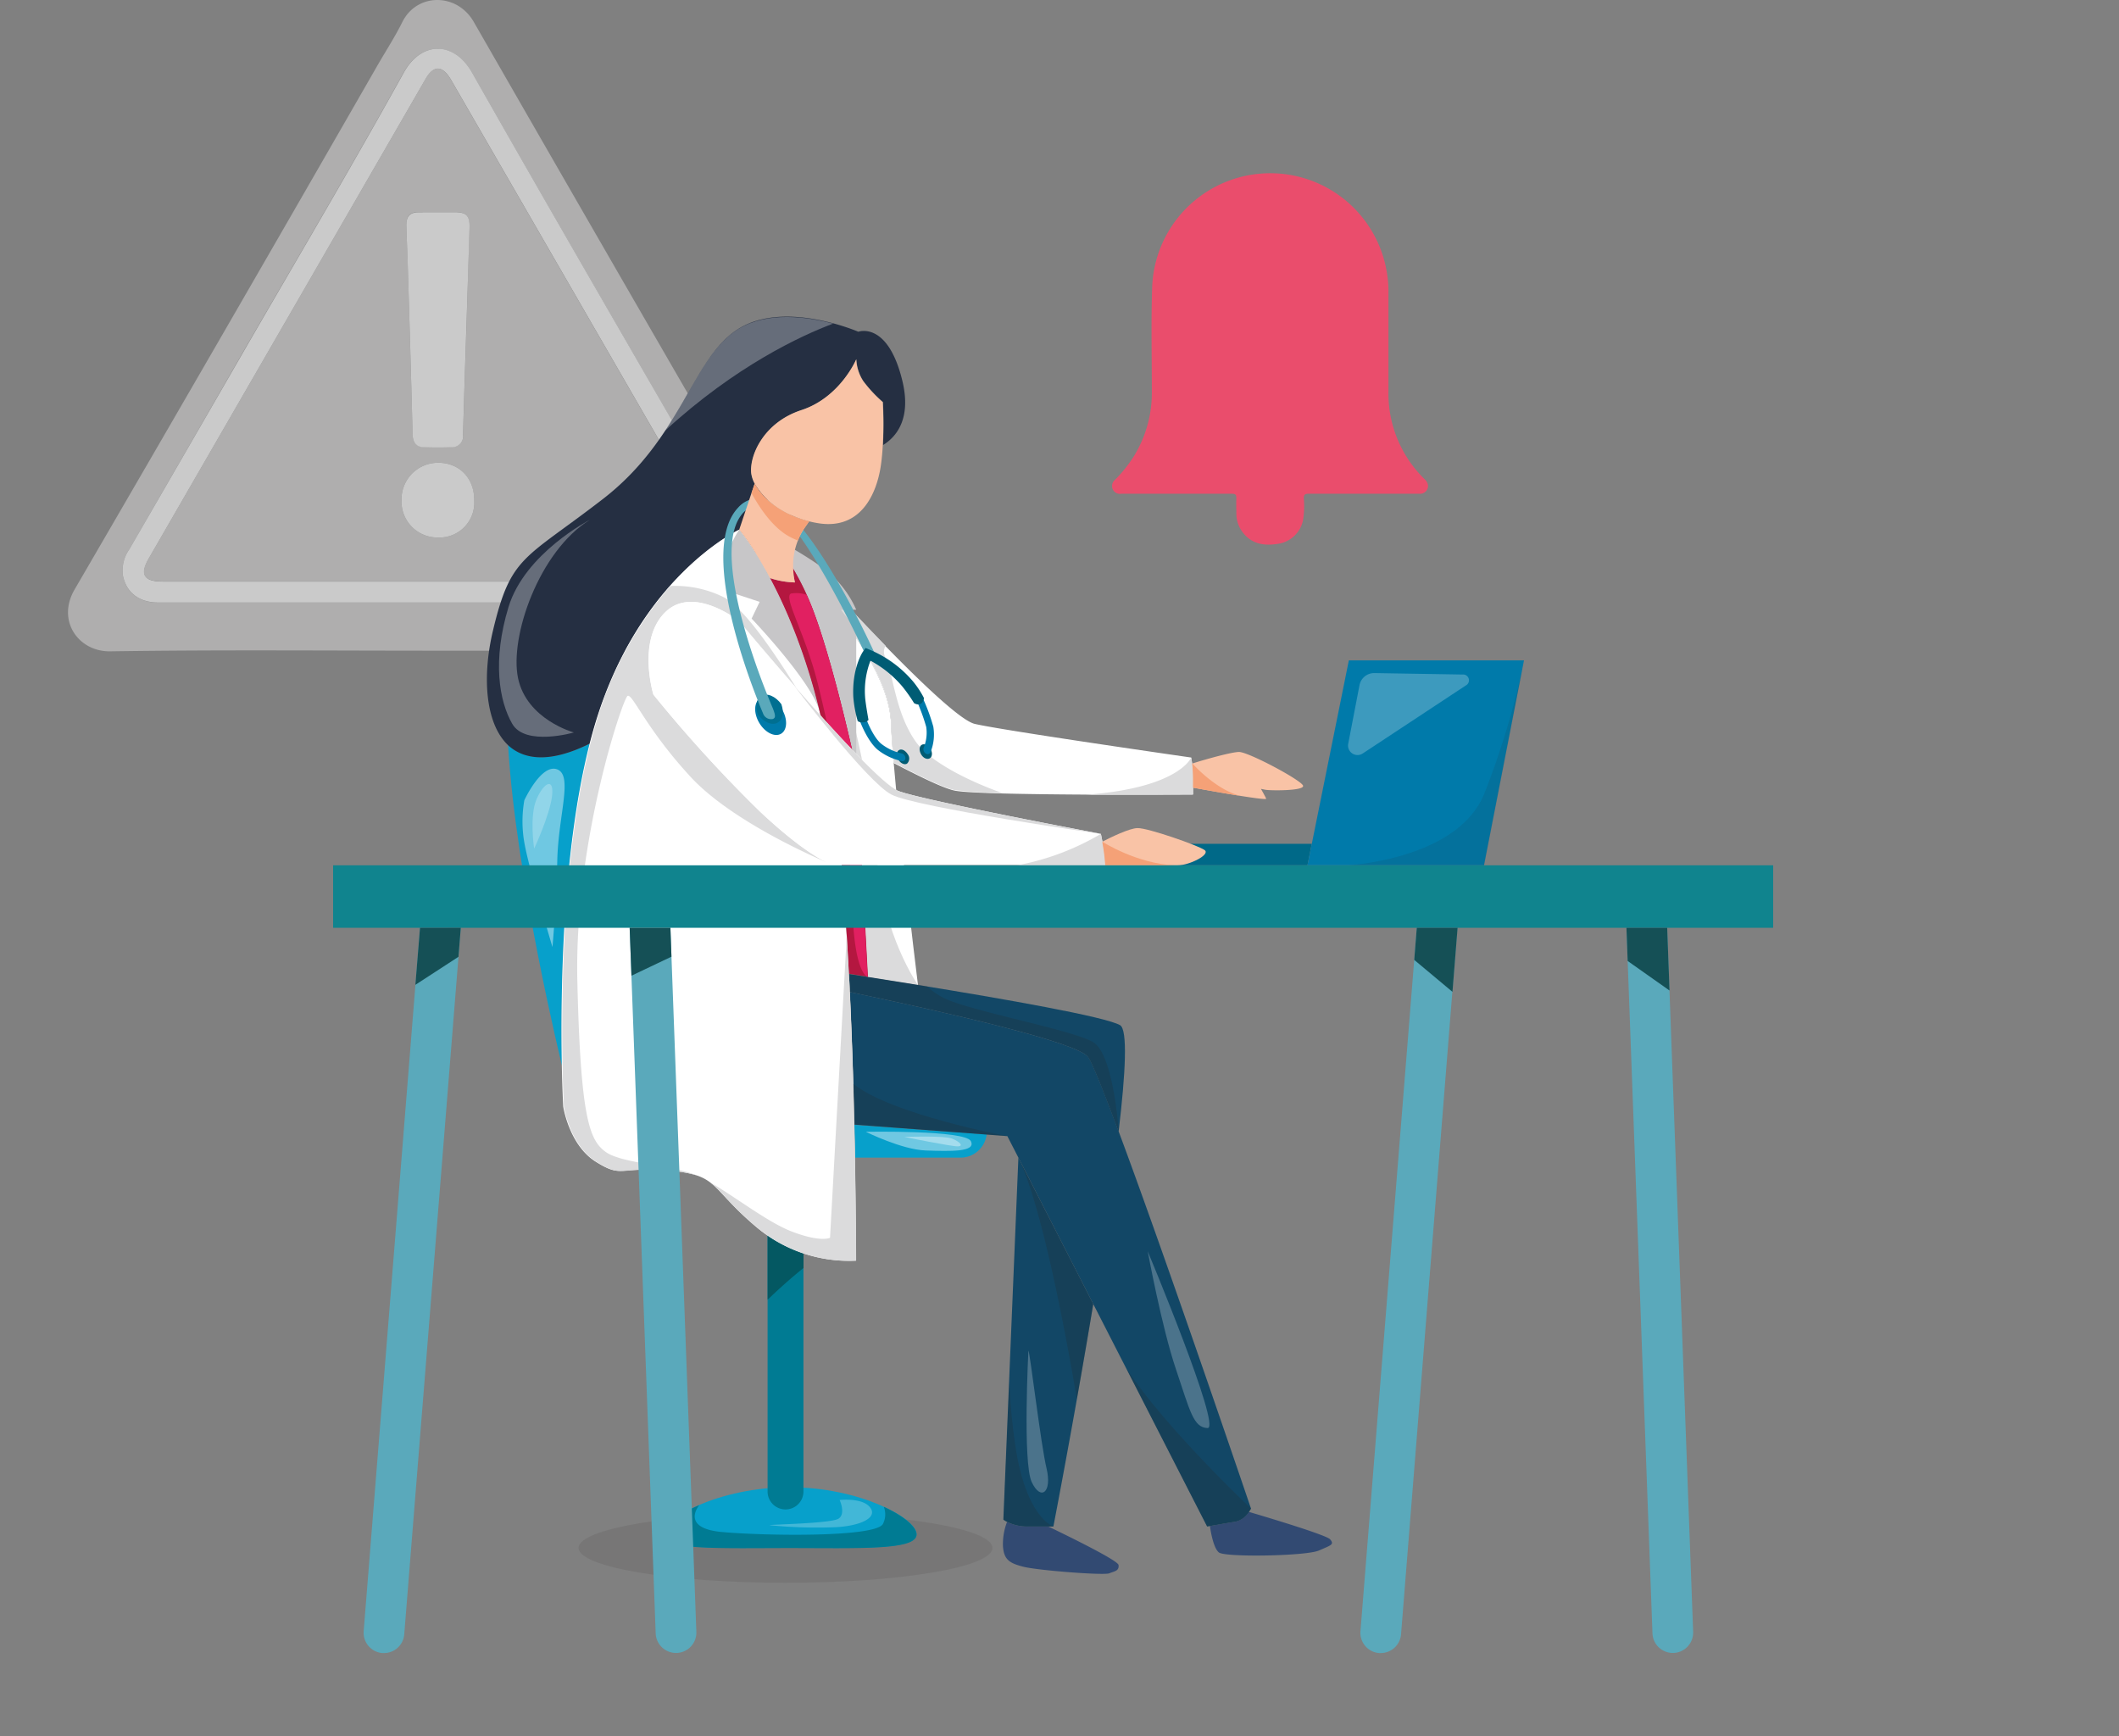 <svg xmlns="http://www.w3.org/2000/svg" width="570" height="467"><rect width="100%" height="100%" fill="#808080" stroke="none"/><defs><clipPath id="a"><path data-name="Прямоугольник 575" transform="translate(150 898)" fill="#fff" stroke="#707070" d="M0 0h570v467H0z"/></clipPath></defs><g data-name="Группа масок 35" transform="translate(-150 -898)" clip-path="url(#a)"><g data-name="Layer 3" transform="translate(168.294 898)"><g data-name="Сгруппировать 466" opacity=".58"><path data-name="Контур 6971" d="M196.724 157.605c2.158 3.737 3.58 7.38 1.564 11.539a10.007 10.007 0 01-9.678 5.879H99.266c-29.3 0-58.617-.266-87.918.172-8.553.125-14.463-8.255-9.585-16.62Q42.712 88.216 83.301 17.497c2.236-3.862 4.691-7.646 6.661-11.633 3.956-7.818 14.666-7.818 19.169 0q43.608 75.988 87.593 151.741zm-21.89 4.456c7.943 0 11.9-6.9 7.958-13.743-24.766-42.9-49.7-85.713-74.143-128.8-4.878-8.6-13.665-8.459-18.372 0-14.416 26-29.582 51.6-44.451 77.348q-14.635 25.47-29.332 50.893a9.9 9.9 0 00-1.736 7c.876 4.612 4.347 7.333 9.491 7.333h75.206l75.425-.031z" fill="#d0cfcf"/><path data-name="Контур 6972" d="M182.836 148.317c3.94 6.848 0 13.743-7.958 13.743H24.246c-5.144 0-8.615-2.721-9.491-7.333a9.9 9.9 0 011.736-6.973q14.713-25.407 29.379-50.831C60.739 71.14 75.906 45.561 90.321 19.544c4.691-8.506 13.493-8.646 18.372 0 24.438 43.06 49.377 85.87 74.143 128.773zm-4.519 6.5c.8-1.47.141-2.767-.641-4.1-2.721-4.581-5.332-9.209-7.99-13.806L103.111 21.593c-2.33-4.034-4.691-4.159-6.9-.344L21.779 150.178c-2.5 4.347-1.376 6.254 3.69 6.254h149.033c1.486-.015 2.956-.109 3.816-1.61z" fill="#fff"/><path data-name="Контур 6973" d="M177.63 150.725c.782 1.329 1.438 2.627.641 4.1s-2.283 1.564-3.815 1.564H25.42c-5.066 0-6.254-1.876-3.69-6.254L96.17 21.206c2.2-3.815 4.566-3.69 6.9.344l66.575 115.327c2.654 4.623 5.265 9.314 7.985 13.848zm-68.358-16.136c0-5.926-3.971-10.132-9.663-10.116a9.819 9.819 0 00-9.9 10.038 9.678 9.678 0 009.788 10.069 9.381 9.381 0 009.772-9.991zm-1.313-73.236c.109-3.393-.782-4.331-4.081-4.331h-9.491c-2.361 0-3.393 1.048-3.346 3.409 0 3.237.235 6.473.328 9.725q.7 23.344 1.345 46.7c0 2.251 1.094 3.315 3.205 3.377 2.377.078 4.784.078 7.161 0a3 3 0 003.205-3.393c.234-9.381.563-18.653.86-27.987q.439-13.725.814-27.5z" fill="#d0cfcf"/><path data-name="Контур 6974" d="M99.609 124.473c5.691 0 9.71 4.19 9.663 10.116a9.381 9.381 0 01-9.772 9.991 9.678 9.678 0 01-9.788-10.069 9.819 9.819 0 019.9-10.038z" fill="#fff"/><path data-name="Контур 6975" d="M103.925 57.07c3.3 0 4.19.938 4.081 4.331q-.422 13.775-.876 27.518c-.3 9.381-.625 18.653-.86 27.987a3 3 0 01-3.205 3.393c-2.377.078-4.784.078-7.161 0-2.111 0-3.127-1.126-3.205-3.377q-.61-23.359-1.345-46.7c-.094-3.252-.281-6.489-.328-9.725 0-2.361.985-3.377 3.346-3.409 3.22-.018 6.399-.018 9.553-.018z" fill="#fff"/></g><path data-name="Контур 6976" d="M334.578 226.963h-37.759a2.893 2.893 0 100 5.785h36.587l1-5z" fill="#006988"/><path data-name="Контур 6977" d="M248.677 416.354c0 5.222-24.923 9.381-55.678 9.381s-55.662-4.222-55.662-9.381 24.923-9.381 55.662-9.381 55.678 4.159 55.678 9.381z" fill="#2b2422" opacity=".1" style="mix-blend-mode:multiply;isolation:isolate"/><path data-name="Контур 6978" d="M344.537 177.634l-9.96 49.33-.172.782-1 5h47.485l10.757-55.115z" fill="#007aaa"/><path data-name="Контур 6979" d="M344.052 232.748h36.9l10.757-55.115a221.44 221.44 0 01-10.788 35.961c-7.271 17.716-36.869 19.154-36.869 19.154z" fill="#2b2422" opacity=".1" style="mix-blend-mode:multiply;isolation:isolate"/><path data-name="Контур 6980" d="M375.12 181.433l-23.7-.391a4.018 4.018 0 00-4.018 3.268l-3.033 15.745a2.549 2.549 0 003.909 2.611l27.706-18.278a1.564 1.564 0 00-.86-2.955z" fill="#fff" opacity=".24" style="mix-blend-mode:soft-light;isolation:isolate"/><path data-name="Контур 6981" d="M159.868 412.68c0-4.284 15.307-12.649 34.195-12.649s34.195 8.365 34.195 12.649-15.307 3.643-34.195 3.643-34.195.644-34.195-3.643z" fill="#07a0cb"/><path data-name="Контур 6982" d="M193 293.164a4.816 4.816 0 00-4.816 4.816v103.193a4.816 4.816 0 004.816 4.831 4.831 4.831 0 004.831-4.831V297.98a4.816 4.816 0 00-4.831-4.816z" fill="#007b93"/><path data-name="Контур 6983" d="M193.015 293.164a4.816 4.816 0 00-4.816 4.816v51.6c2.58-2.47 6-5.6 9.647-8.521v-43.033a4.816 4.816 0 00-4.831-4.863z" fill="#045862"/><path data-name="Контур 6984" d="M211.715 311.379h28.363a7.1 7.1 0 007.036-6.254l-35.586-2.58c.078 3.127.14 6.02.187 8.834z" fill="#07a0cb"/><path data-name="Контур 6985" d="M140.386 199.992c-10.554 5.253-17.652 4.487-22.015.36 2.126 35.961 14.525 86.354 14.525 86.354-.374-18.559-.077-57.054 7.49-86.714z" fill="#07a0cb"/><path data-name="Контур 6986" d="M122.749 215.252s4.581-9.96 8.865-8.3.266 12.352 0 24.469-1.3 23.312-1.3 23.312-6.129-20.451-7.427-27.362a32.835 32.835 0 01-.138-12.119z" fill="#6fc8e2"/><path data-name="Контур 6987" d="M140.386 199.993c.375-1.438.751-2.861 1.157-4.237 11.727-40.652 39.088-53.3 39.088-53.3a62.286 62.286 0 014.44 6.379l4.472-2.3c1.876-2.439 3.909-5.066 5.863-7.63a20.951 20.951 0 01-10.632-8.8 8.457 8.457 0 01-.922-2.689c-.594-4.5 3.033-13.681 13.478-17.105s14.76-13.681 14.76-13.681a11.585 11.585 0 001.861 5.863 35.786 35.786 0 005.269 5.66 107.53 107.53 0 010 11.57c3.487-2.142 7.693-6.926 5.238-17.2-3.909-16.276-11.867-13.29-11.867-13.29s-19.716-8.6-32.256-.782-15.166 29.316-36.4 45.733-24.813 15.135-29.629 35.461c-2.846 11.914-2.22 24.829 4.065 30.786 4.358 4.049 11.477 4.815 22.015-.438z" fill="#252f42"/><path data-name="Контур 6988" d="M315.033 202.259c-1.97 0-8.99 1.954-12.665 3.127a36.472 36.472 0 01.25 4.175v2.3c6.395 1.157 19.951 3.565 19.685 2.955s-1.407-2.627-1.407-2.627l1.173.234c1.173.25 10.444.344 10.163-1.063s-14.509-9.007-17.199-9.101z" fill="#f9c3a6"/><path data-name="Контур 6989" d="M302.369 205.324c-.125-1-.234-1.564-.234-1.564s-50.815-7.3-58.242-9.053-42.356-40.464-42.356-40.464l-1.829-.328 1.814 1.313s1.126 2.5 2.7 6.254c6.113 7.208 16.777 21.264 17.2 33.194.094 2.658.344 6.254.719 10.6 6.035 3.127 12.962 6.629 16.292 7.364 6.536 1.454 64.2 1.079 64.2 1.079v-4.19a36.45 36.45 0 00-.266-4.206z" fill="#fff"/><path data-name="Контур 6990" d="M228.039 199.491c-5.613-7.943-6.082-18.559-8.177-22.671a3.127 3.127 0 01.078-3.127c-9.663-9.913-18.4-19.591-18.4-19.591l-1.829-.328 1.814 1.313s1.126 2.5 2.7 6.254c6.113 7.208 16.777 21.264 17.2 33.194.094 2.658.344 6.254.719 10.6 6.035 3.127 12.962 6.629 16.292 7.364a108.691 108.691 0 0012.884.782c-3.878-1.281-18.45-6.928-23.281-13.79z" fill="#dbdbdc"/><path data-name="Контур 6991" d="M212.028 203.682v3s-5.6-26.221-11.211-41.465a68.8 68.8 0 00-8.756-16.839l7.63 5.472 1.829 1.3s1.11 2.517 2.7 6.254c-2.33-2.721-4-4.472-4.206-4.691.453 1.079 9.069 28.566 9.069 28.566z" fill="#e12061"/><path data-name="Контур 6992" d="M204.226 161.451c-2.5-2.939-4.237-4.691-4.222-4.784s9.1 28.613 9.1 28.613l2.924 18.434 3.127 59.086c4.206.657 8.771 1.376 13.478 2.142-1.22-9.928-4.925-40.808-6.52-59.68-.375-4.284-.625-7.943-.719-10.6-.392-11.946-11.055-26-17.168-33.211z" fill="#fff"/><path data-name="Контур 6993" d="M217.546 230.62c-1.767-21.248-8.443-45.343-8.443-45.343l2.924 18.434 3.127 59.086c4.206.657 8.771 1.376 13.478 2.142.016-.013-9.334-13.053-11.086-34.319z" fill="#dbdbdc"/><path data-name="Контур 6994" d="M252.601 409.35a16.464 16.464 0 00-1.095 6.707c.3 3.33 1.564 4.394 5.566 5.379s21.561 2.345 23.015 1.751 2.689-.625 2.5-2.236c-.141-1.173-12.289-7.177-18.919-10.366h-5.425a12.181 12.181 0 01-5.644-1.235z" fill="#324a72"/><path data-name="Контур 6995" d="M251.6 408.74a5.856 5.856 0 001 .61 12.181 12.181 0 005.644 1.251h6.817s5.582-28.832 10.726-59.852l-20.138-39.37z" fill="#124766"/><path data-name="Контур 6996" d="M210.057 261.986c.094 1.564.172 3.221.235 4.847 26.58 5.582 61.291 13.54 64.105 17.512 1.11 1.564 4.19 9.256 8.209 20.076 1.892-15.9 2.47-27.471.391-28.675-4.018-2.283-30.958-7.02-54.4-10.82-4.691-.766-9.272-1.485-13.478-2.142z" fill="#124766"/><path data-name="Контур 6997" d="M339.518 414.056c-.891-1.11-16.2-5.723-21.889-7.4a5.863 5.863 0 01-3.627 2.642c-1.97.3-5.316.891-6.833 1.157 0 0 .719 5.754 2.408 7.114s23.453.985 26.908-.516 4.143-1.621 3.033-2.997z" fill="#324a72"/><path data-name="Контур 6998" d="M317.676 406.661c.344-.5.547-.876.547-.876s-22.64-66.716-35.57-101.364c-4.018-10.82-7.1-18.528-8.209-20.076-2.861-3.971-37.525-11.93-64.105-17.512.594 12.508.985 24.86 1.235 35.664l35.539 2.674 5.566.422 2.971 5.785 20.138 39.37 30.63 59.852.8-.141c1.564-.266 4.863-.86 6.833-1.157a5.863 5.863 0 003.627-2.642z" fill="#124766"/><path data-name="Контур 6999" d="M210.292 266.833c0-1.564-.141-3.237-.235-4.847-.891-17.715-2.189-35.6-4.081-50.143-4.222-32.381-14.869-53.285-20.967-63.011a62.265 62.265 0 00-4.44-6.379s-27.3 12.649-39.088 53.3c-.406 1.376-.782 2.8-1.157 4.237-7.567 29.707-7.818 68.186-7.489 86.714.141 6.8.375 10.945.375 10.945s1.564 10.366 8.787 14.854 5.863 1.173 19.544 2.345 10.757 4.3 23.453 15.057a38.713 38.713 0 0026.971 9.178s0-11.211-.313-27.69c0-2.814-.109-5.785-.188-8.881a1230.426 1230.426 0 00-1.172-35.679z" fill="#fff"/><path data-name="Контур 7000" d="M207.915 164.046l4.112 5.285v37.353s-5.6-26.221-11.211-41.465a68.8 68.8 0 00-8.756-16.839 32.3 32.3 0 00-4.065-4.691c.328.156 11.117 5.8 16.4 10.147a27.675 27.675 0 017.63 10.163z" fill="#c7c6c8"/><path data-name="Контур 7001" d="M180.569 142.454a28.143 28.143 0 00-3.33 6.942c-1.36 4.206.594 9.772.594 9.772l8.209 2.721-2.158 4.5s16.089 16.824 18.325 25.017a153.974 153.974 0 00-13.353-35.961 80.551 80.551 0 00-8.287-12.991z" fill="#c7c6c8"/><path data-name="Контур 7002" d="M212.028 203.682v3s-5.6-26.221-11.211-41.465a73.078 73.078 0 00-5.738-12.227 18.25 18.25 0 00.469 3.674 23.047 23.047 0 01-6.692-1.173c6.02 11.32 13.7 30.051 17.105 56.287 1.892 14.541 3.127 32.428 4.1 50.143l5.113.8z" fill="#b41740"/><path data-name="Контур 7003" d="M212.028 206.684s-5.6-26.221-11.211-41.465a82.079 82.079 0 00-2.126-5.222 8.49 8.49 0 00-4.206-.344c-2.158.876 3.706 10.46 7.13 23.938s9.084 41.043 9.381 59.758c.36 18.059 3.846 19.357 4.1 19.419l-3.127-59.086z" fill="#e12061"/><path data-name="Контур 7004" d="M187.183 152.445l-.219-.391z" fill="#6db52e"/><path data-name="Контур 7005" d="M188.277 154.431c-.141-.25-.281-.5-.407-.75a4.757 4.757 0 00.407.75z" fill="#6db52e"/><path data-name="Контур 7006" d="M185.713 149.974c0-.125-.156-.25-.219-.375.063.125.141.254.219.375z" fill="#6db52e"/><path data-name="Контур 7007" d="M211.527 302.545c-.25-10.8-.641-23.109-1.235-35.664 0-1.564-.141-3.237-.234-4.847q-.266-5.207-.578-10.4l-4.5 81.3s-2.486 1.313-10.3-1.689c-6.473-2.486-15.26-9.381-21.89-13.181 2.939 2.236 5.175 5.863 12.242 11.852a38.713 38.713 0 0026.971 9.178s0-11.211-.313-27.69c-.022-2.84-.084-5.732-.163-8.859z" fill="#dbdbdc"/><path data-name="Контур 7008" d="M144.639 309.846c-4.3-3.127-6.77-8.725-7.63-46.031s12.2-75.785 13.493-76.613 4.831 8.6 16.964 21.749c10.194 11.054 30.364 20.326 36.571 22.968-2.767-1.376-8.662-4.941-18.059-13.806a366.861 366.861 0 01-28.472-31.271s-4.5-14.525 3.127-22.093 19.935 2.345 19.935 2.345 6.973 8.4 15.37 18c-5.816-9.381-13.837-21.2-19.325-24.344a29.363 29.363 0 00-14.619-3.127 97.534 97.534 0 00-20.326 38.166c-.406 1.376-.782 2.8-1.157 4.237-7.568 29.707-7.818 68.186-7.489 86.714.141 6.8.375 10.945.375 10.945s1.564 10.366 8.787 14.854 5.863 1.173 19.544 2.345a34.4 34.4 0 017.427 1.266c-6.738-2.786-20.216-3.177-24.516-6.304z" fill="#dbdbdc"/><path data-name="Контур 7009" d="M305.746 228.651c-1.657-1.22-15.245-5.973-18.028-5.91-2.173 0-7.317 2.533-9.475 3.643.125.7.266 1.564.375 2.267.25 1.954.391 4.1.391 4.1h19.5c3.129-.003 8.895-2.88 7.237-4.1z" fill="#f9c3a6"/><path data-name="Контур 7010" d="M278.243 226.385c-.219-1.173-.407-2.1-.407-2.1s-47.172-8.865-54.333-11.476c-4.018-1.454-16.964-15.635-27.628-27.737-8.4-9.6-15.37-18-15.37-18s-12.383-9.9-19.935-2.345-3.127 22.093-3.127 22.093a366.857 366.857 0 0028.472 31.271c9.381 8.865 15.291 12.508 18.059 13.806a10.549 10.549 0 001.876.782h73.158s-.141-2.142-.391-4.1c-.108-.677-.233-1.49-.374-2.194z" fill="#fff"/><path data-name="Контур 7011" d="M211.527 302.545l35.59 2.627 5.566.422s-31.271-5.8-41.449-14.072c.105 3.768.215 7.458.293 11.023z" fill="#2b2422" opacity=".2" style="mix-blend-mode:multiply;isolation:isolate"/><path data-name="Контур 7012" d="M275.789 280.342c-5.472-3.33-33.382-8.428-40.261-11.93a19.373 19.373 0 01-4.487-3.127l-2.392-.391c-4.691-.766-9.272-1.485-13.478-2.142l-5.113-.8c.094 1.564.172 3.221.235 4.847 26.58 5.582 61.291 13.54 64.105 17.512 1.11 1.564 4.19 9.256 8.209 20.076.046.034-1.33-20.73-6.818-24.045z" fill="#2b2422" opacity=".2" style="mix-blend-mode:multiply;isolation:isolate"/><path data-name="Контур 7013" d="M271.38 376.406a2436.433 2436.433 0 004.409-25.658l-20.138-39.37c7.802 15.98 15.713 65.012 15.729 65.028z" fill="#2b2422" opacity=".2" style="mix-blend-mode:multiply;isolation:isolate"/><path data-name="Контур 7014" d="M284.748 368.213l21.671 42.372s5.019-.907 7.63-1.3 4.175-3.518 4.175-3.518-22.64-21.246-33.476-37.554z" fill="#2b2422" opacity=".2" style="mix-blend-mode:multiply;isolation:isolate"/><path data-name="Контур 7015" d="M254.931 389.556a161.683 161.683 0 01-1.72-18.012l-1.564 37.2a5.858 5.858 0 001 .61 12.181 12.181 0 005.644 1.251h6.817s-7.237-2.209-10.177-21.049z" fill="#2b2422" opacity=".2" style="mix-blend-mode:multiply;isolation:isolate"/><path data-name="Контур 7016" d="M279.01 232.749s-.141-2.142-.391-4.1-.782-4.362-.782-4.362a68.484 68.484 0 01-22.55 8.462z" fill="#dbdbdc"/><path data-name="Контур 7017" d="M302.619 213.689v-4.19a36.451 36.451 0 00-.25-4.175c-.125-1-.234-1.564-.234-1.564s-3.252 8.224-28.441 10.007c14.962.016 28.925-.078 28.925-.078z" fill="#dbdbdc"/><path data-name="Контур 7018" d="M195.88 185.076l-.453-.516s19.45 25.736 26.1 29.176 56.287 10.554 56.287 10.554-47.172-8.865-54.333-11.476c-3.996-1.455-16.942-15.558-27.601-27.738z" fill="#dbdbdc"/><path data-name="Контур 7019" d="M279.009 232.748h18.762c-10.3-.391-19.575-6.364-19.575-6.364.125.7.266 1.564.375 2.267.298 1.97.438 4.097.438 4.097z" fill="#f5a177"/><path data-name="Контур 7020" d="M302.619 211.858c3.3.594 8.49 1.564 12.727 2.2-6.77-1.689-12.977-8.787-12.977-8.787a36.453 36.453 0 01.25 4.175z" fill="#f5a177"/><ellipse data-name="Эллипс 118" cx="3.564" cy="5.518" rx="3.564" ry="5.518" transform="rotate(-30.669 437.424 -239.057)" fill="#007aaa"/><path data-name="Контур 7021" d="M186.479 187.187c-1.345.8-1.657 2.814-.954 4.941 1.564 2.126 3.862 3.127 5.394 2.22s1.673-2.83.969-4.941c-1.578-2.142-3.877-3.143-5.409-2.22z" fill="#006f91"/><path data-name="Контур 7022" d="M189.825 193.269a1.033 1.033 0 01-.3.141 2.3 2.3 0 01-2.58-1.564c-.594-1.423-18.418-42.95-6.676-55.318a7.349 7.349 0 018.271-1.986c11.179 3.924 26.768 37.525 28.144 40.511a1.876 1.876 0 01-.766 2.674c-.922.344-.782-.156-1.282-1.3-3.268-7.349-18-37.369-25.767-40.1a6.645 6.645 0 00-7.927 2.439c-8.678 12.024 8.521 51.456 8.662 51.769.346.997.94 2.312.221 2.734z" fill="#5aa9bb"/><path data-name="Контур 7023" d="M225.861 202.838a1.892 1.892 0 01-.172 2.564c-.688.406-1.736-.078-2.33-1.079s-.532-2.142.172-2.564 1.693.078 2.33 1.079z" fill="#005c74"/><path data-name="Контур 7024" d="M231.994 201.399c.594 1.016.516 2.158-.172 2.564s-1.751 0-2.345-1.063-.516-2.158.172-2.564 1.735.062 2.345 1.063z" fill="#005c74"/><path data-name="Контур 7025" d="M224.88 204.635a.75.75 0 01-.532.094 15.745 15.745 0 01-6.629-3.127c-2.861-2.486-4.816-7.911-4.894-8.146a.907.907 0 01.516-1.266 1.188 1.188 0 011.251.86s1.782 4.956 4.081 6.942a13.556 13.556 0 005.582 2.658 1.329 1.329 0 011 1.235.829.829 0 01-.375.751z" fill="#007aaa"/><path data-name="Контур 7026" d="M231.65 202.744a.891.891 0 01-.969-.094 1.36 1.36 0 01-.5-1.564 10.461 10.461 0 00.672-5.566 51.062 51.062 0 00-2.877-7.708.969.969 0 01.344-1.36 1.126 1.126 0 011.313.7 49.939 49.939 0 013.127 8.3 12.633 12.633 0 01-.766 6.9.813.813 0 01-.344.392z" fill="#007aaa"/><path data-name="Контур 7027" d="M213.889 194.285a1.829 1.829 0 001.438-.641s-.829-4.565-.922-6.254a22.515 22.515 0 011.454-9.678 29.3 29.3 0 018.6 6.973 42.117 42.117 0 013.127 4.44s2.126 1.376 2.674-1.345a25.363 25.363 0 00-2.861-4.378 30.817 30.817 0 00-11.648-8.6l-1.22-.516-.688.985c-.141.188-3 4.534-2.6 12.242a33.369 33.369 0 001.188 6.457 2.142 2.142 0 001.458.315z" fill="#005c74"/><path data-name="Контур 7028" d="M219.157 108.15a35.788 35.788 0 01-5.269-5.66 11.586 11.586 0 01-1.861-5.863s-4.3 10.257-14.76 13.681-14.072 12.6-13.478 17.105a8.459 8.459 0 00.923 2.689 20.951 20.951 0 0010.632 8.8 27.5 27.5 0 004.018 1.329 26.942 26.942 0 002.846.563c11.195 1.564 15.385-8.115 16.464-15.729.25-1.736.407-3.565.5-5.347a107.531 107.531 0 00-.016-11.57z" fill="#f9c3a6"/><path data-name="Контур 7029" d="M195.079 152.992a18.043 18.043 0 013.127-11.117c.422-.594.8-1.126 1.141-1.642-7.568-1.829-12.649-6.254-14.65-10.132l-4.143 12.35a64.477 64.477 0 014.925 7.145c0 .125.141.25.219.375.406.657.813 1.36 1.251 2.111l.219.391.688 1.2c.125.25.266.5.407.75l.578 1.063a23.048 23.048 0 006.692 1.173 18.25 18.25 0 01-.453-3.674z" fill="#f9c3a6"/><path data-name="Контур 7030" d="M184.712 130.102l-.86 2.533c2.408 4.362 6 9.553 10.429 11.82.719.375 1.392.672 2.048.938a15.743 15.743 0 011.892-3.518c.422-.594.8-1.126 1.141-1.642-7.567-1.86-12.648-6.316-14.65-10.131z" fill="#f5a177"/><path data-name="Контур 7031" d="M219.439 405.284a5.6 5.6 0 01-.266 4.691c-2.392 3.6-31.927 3.127-43.263 2.1s-6.145-7.177-6.113-7.224c-6.145 2.627-9.928 5.769-9.928 7.9 0 4.284 15.307 3.643 34.195 3.643s34.195.641 34.195-3.643c-.002-2.072-3.348-4.949-8.82-7.467z" fill="#007b93"/><path data-name="Контур 7032" d="M214.607 304.42s26.737-.485 28.253 2.517-5.676 2.721-12.117 2.517-16.136-5.034-16.136-5.034z" fill="#6fc8e2"/><path data-name="Контур 7033" d="M125.392 228.261s-1.36-8.8.688-13.4 4.784-5.754 4.1-.578-4.788 13.978-4.788 13.978z" fill="#fff" opacity=".24"/><path data-name="Контур 7034" d="M224.927 305.796s10.835-.391 12.946.485 3.033 1.954 1.564 2.064-14.51-2.549-14.51-2.549z" fill="#fff" opacity=".37"/><path data-name="Контур 7035" d="M140.386 139.811s-17.48 8.975-21.889 23.453-2.517 25.314 1 31.427 16.574 2.33 16.574 2.33-12.665-3.455-15.01-14.6 5.66-34.198 19.325-42.61z" fill="#fff" opacity=".3" style="mix-blend-mode:soft-light;isolation:isolate"/><path data-name="Контур 7036" d="M290.439 336.567s19.951 47.688 16.1 47.547-4.706-4.55-8.537-15.9-7.563-31.647-7.563-31.647z" fill="#fff" opacity=".24" style="mix-blend-mode:soft-light;isolation:isolate"/><path data-name="Контур 7037" d="M258.34 363.273c.438.516 3.315 25.142 4.878 31.662s-1.564 8.9-4 3.674-.878-35.336-.878-35.336z" fill="#fff" opacity=".24" style="mix-blend-mode:soft-light;isolation:isolate"/><path data-name="Контур 7038" d="M207.572 403.471s6.129-.719 8.209 2.017-2.533 4.894-9.115 5.285a127.232 127.232 0 01-17.981-.532c0-.188 16.542-.453 18.575-1.751s.312-5.019.312-5.019z" fill="#fff" opacity=".24"/><path data-name="Контур 7039" d="M94.684 249.556L79.533 438.743a5.488 5.488 0 005.019 5.894h.453a5.472 5.472 0 005.441-5.035l15.213-190.017z" fill="#5aa9bb"/><path data-name="Контур 7040" d="M151.081 249.556l7 189.782a5.472 5.472 0 005.472 5.269h.2a5.488 5.488 0 005.269-5.676l-6.981-189.375z" fill="#5aa9bb"/><path data-name="Контур 7041" d="M362.815 249.556l-15.15 189.187a5.472 5.472 0 005.019 5.895h.438a5.488 5.488 0 005.457-5.035l15.181-190.047z" fill="#5aa9bb"/><path data-name="Контур 7042" d="M419.212 249.556l7 189.782a5.472 5.472 0 005.472 5.269h.2a5.488 5.488 0 005.269-5.676l-6.989-189.376z" fill="#5aa9bb"/><path data-name="Контур 7043" d="M458.676 232.748H71.309v16.808h387.367z" fill="#10848e"/><path data-name="Контур 7044" d="M105.034 257.358l.625-7.8H94.684l-1.239 15.336z" fill="#155056"/><path data-name="Контур 7045" d="M162.041 249.556h-10.96l.485 12.884 10.757-5.113z" fill="#155056"/><path data-name="Контур 7046" d="M430.172 249.556h-10.96l.328 8.928 11.258 7.943z" fill="#155056"/><path data-name="Контур 7047" d="M362.127 258.187l10.288 8.6 1.376-17.23h-10.976z" fill="#155056"/><path data-name="Контур 7048" d="M180.287 88.512c-8.13 5.066-12.086 15.854-19.622 27.284 18.981-17.418 36.6-25.548 45.155-28.753-6.879-1.83-17.64-3.394-25.533 1.469z" fill="#fff" opacity=".3" style="mix-blend-mode:soft-light;isolation:isolate"/><path data-name="Контур 7049" d="M365.817 130.399a2.111 2.111 0 01-2.251 2.408h-29.832c-1.094 0-1.329.328-1.3 1.345a24.546 24.546 0 01-.219 5.769 8.052 8.052 0 01-6.911 6.379c-3.674.563-7 0-9.381-3.205a8.209 8.209 0 01-1.642-4.972c0-1.345-.078-2.689 0-4.034 0-1-.188-1.282-1.251-1.282h-29.705a2.1 2.1 0 01-2.283-1.188 2.142 2.142 0 01.641-2.6 37.38 37.38 0 005-6.254 32.522 32.522 0 004.863-17.543c0-9.381-.235-18.762.094-28.144a31.782 31.782 0 0163.245-3 29.833 29.833 0 01.313 4.691v26.361a32.131 32.131 0 009.663 23.7 2.955 2.955 0 01.954 1.564z" fill="#ea4d6c"/></g></g></svg>